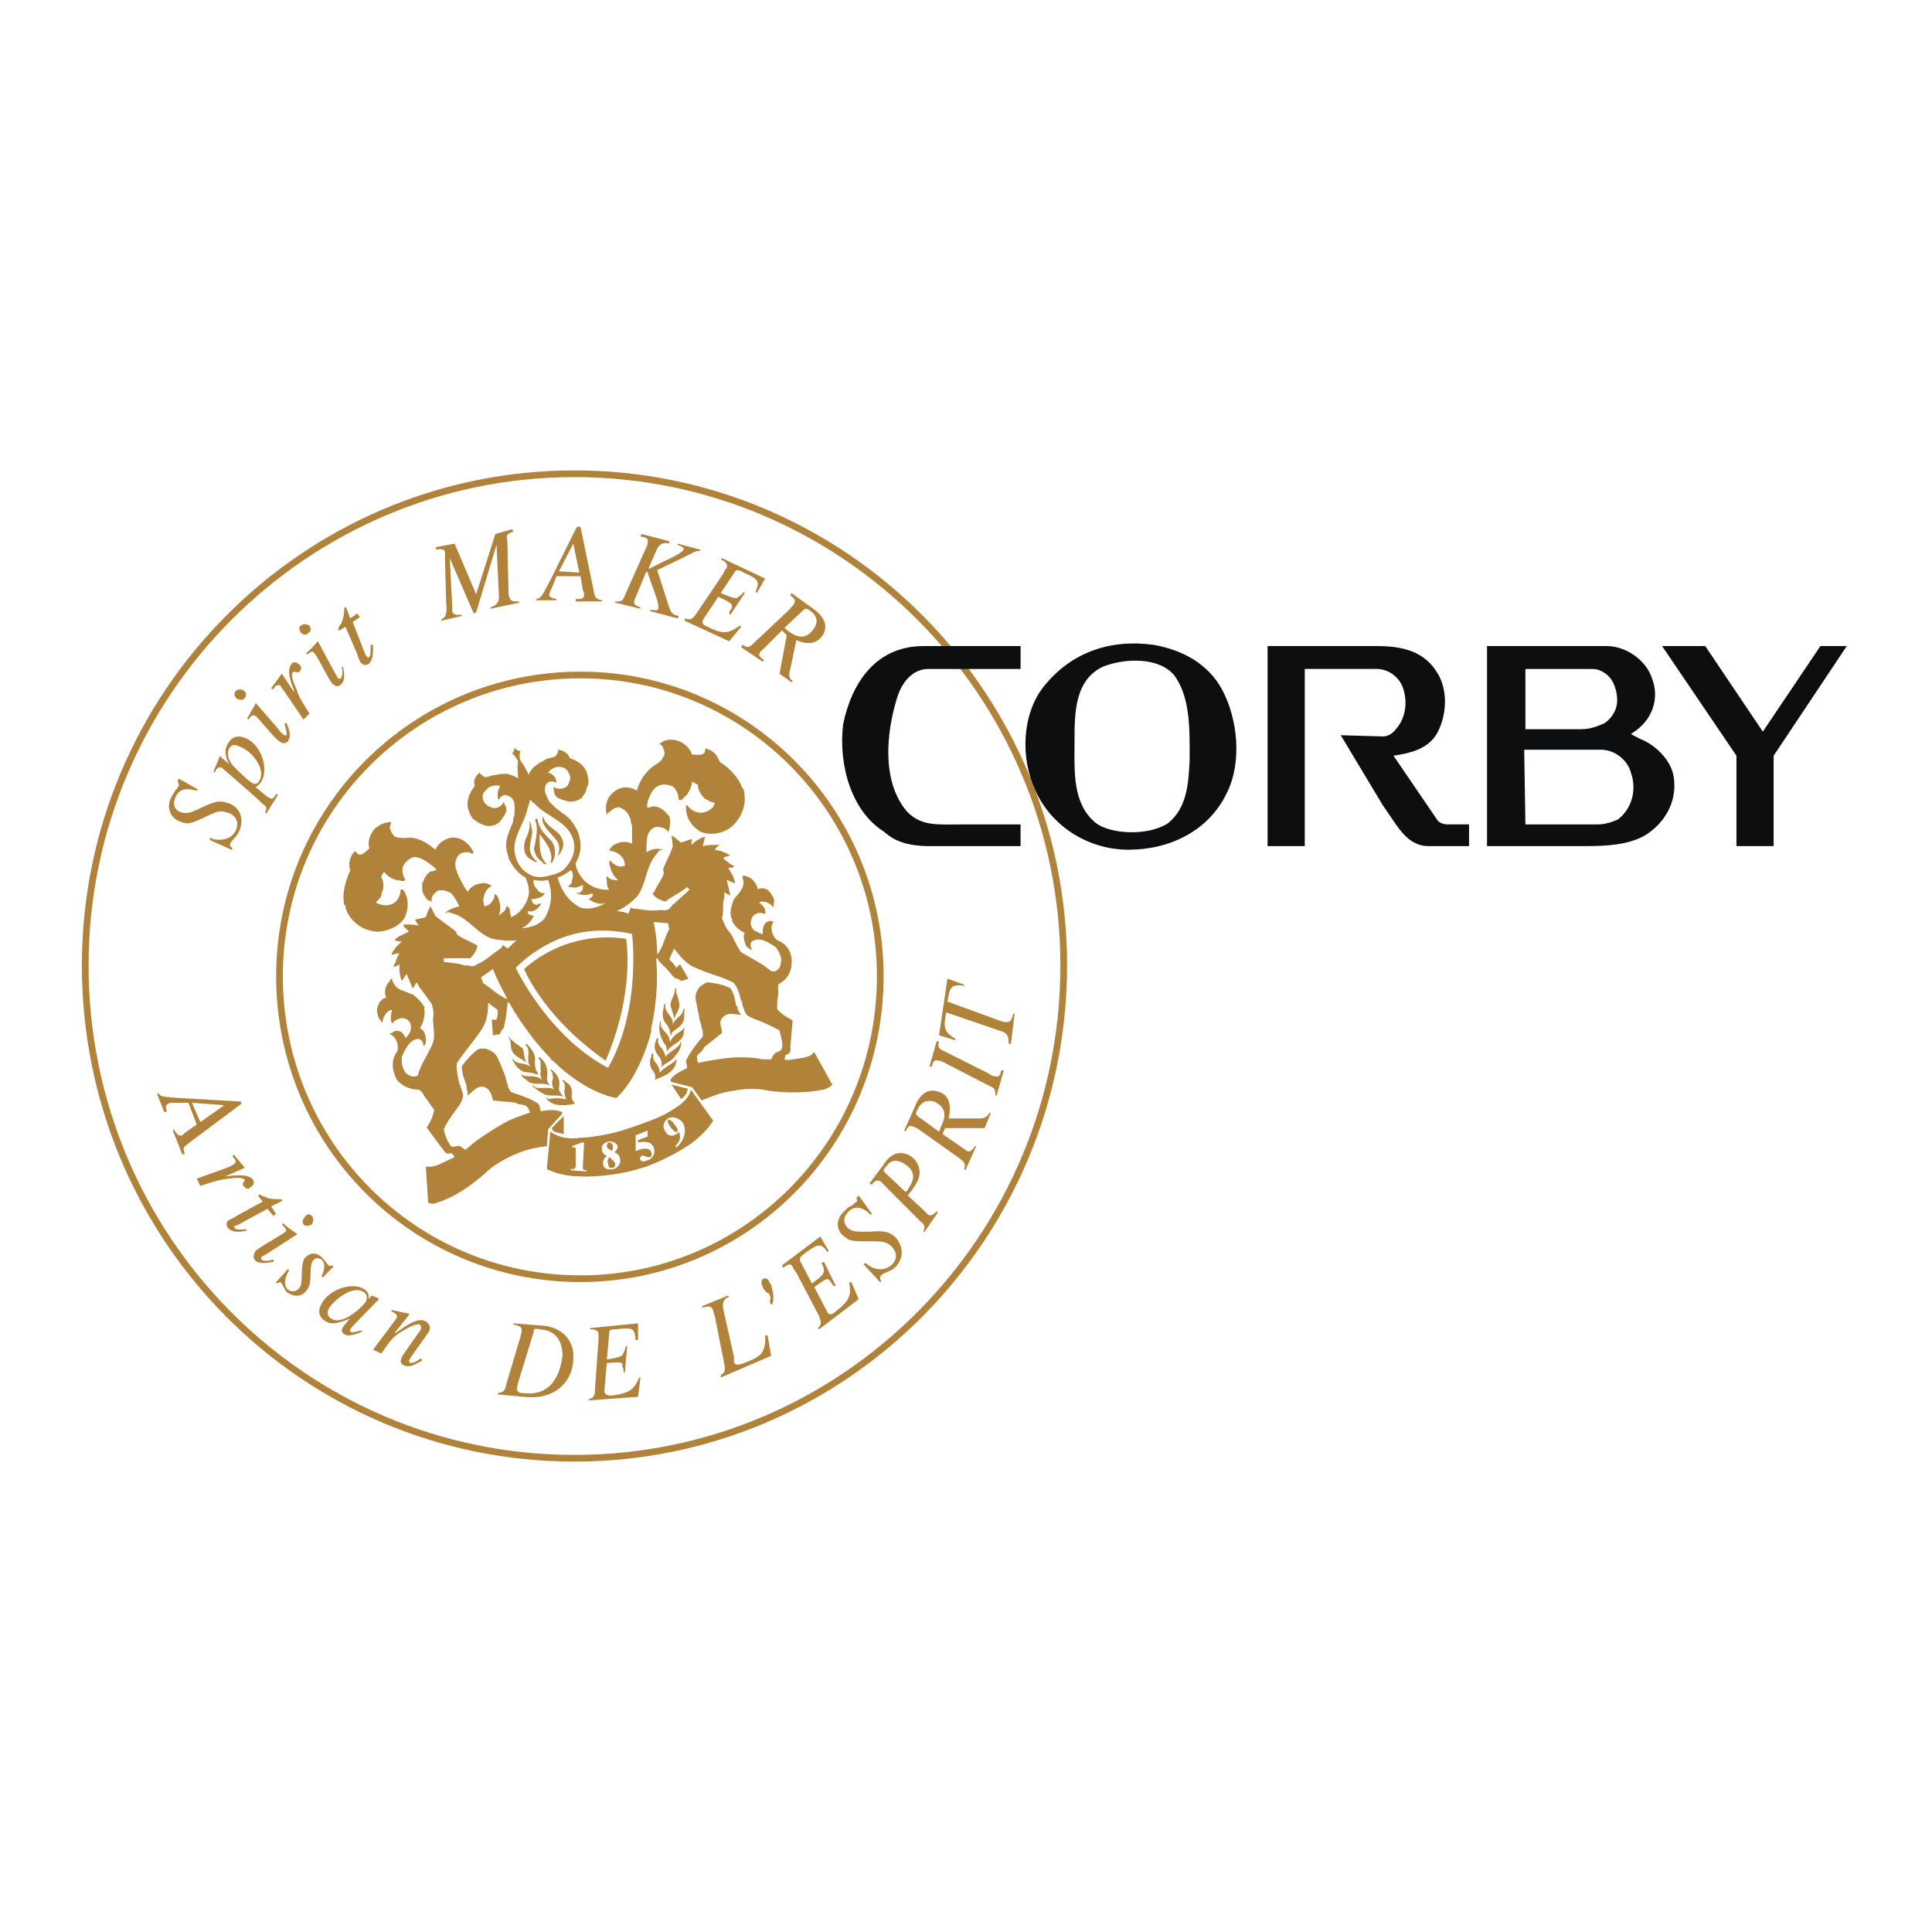 <svg xmlns="http://www.w3.org/2000/svg" width="2500" height="2500" viewBox="0 0 192.756 192.756"><path fill-rule="evenodd" clip-rule="evenodd" fill="#fff" d="M0 0h192.756v192.756H0V0z"/><path d="M19.63 78.885c-.598-.12-1.675-.481-2.153.722-.239.601-.12 1.202.598 1.442.479.12.838.12 2.034-.48 1.316-.602 1.794-.722 2.513-.481 1.076.241 1.794 1.323 1.315 2.646-.239.721-.837 1.082-.957 1.442-.119.241.12.361.239.481l-.119.12-2.154-.961v-.241c.12 0 .12 0 .239.12.957.241 2.034 0 2.393-.961.358-.962-.359-1.563-.957-1.684-.718-.24-1.077 0-1.675.24-2.034.962-2.153.962-2.872.722-1.076-.36-1.436-1.322-1.076-2.284.239-.481.358-.601.479-.842.119-.12.239-.24.358-.481 0-.12 0-.24-.119-.48l.119-.241 1.915 1.082-.12.119zM24.057 74.557c1.196.481 2.512 2.285 1.794 3.367-.12.24-.359.36-.598.24-.359-.12-1.436-1.202-1.914-1.683-.599-.601-.718-1.322-.479-1.804.359-.6.958-.24 1.197-.12zm-2.632 2.525l.12-.24c.12-.241.359-.361.598-.241.12.121 3.23 2.765 4.068 3.607.359.24.479.361.239.841l.12.12 1.196-1.923h-.239c-.12.24-.359.601-.598.361-.239 0-1.077-.842-1.436-1.082a1.45 1.45 0 0 0 .598-.601c.718-1.202 0-3.487-1.436-4.208-.718-.361-1.436-.361-1.915.481-.479.721-.119 1.563.12 2.044l-.838-.722c0-.12-.12-.12-.12 0l-.598 1.443.121.12zM28.603 72.153c.239.601.479 1.322.12 1.804-.359.36-.718.12-.837 0-.479-.241-2.153-2.405-2.393-2.525-.239-.121-.359-.121-.718.36l-.12-.12c.239-.361.598-1.082.837-1.442v-.121l2.393 2.766c0 .12.359.36.479.48h.239c0-.12 0-.48-.239-1.202h.239zm-4.187-2.525c-.119.24-.358.24-.718.12-.358-.241-.358-.601-.239-.722.239-.36.718-.24.838-.12.239.121.358.482.119.722zM30.278 71.792l-1.794-2.645c-.239-.361-.479-.601-.479-.721-.12-.121-.359-.121-.598.12 0 0-.12.12-.12.24l-.239-.12c.359-.481.718-.962.957-1.322l.12-.121 1.196 1.803v-.24c-.358-.721-.718-2.044-.239-2.524.12-.241.479-.241.718 0 .479.36.12.601.12.721-.359.241-.599-.12-.718.121-.239.241.239 1.443.358 1.563.239.841.479 1.202 1.316 2.524l-.598.601zM34.226 66.502c.12.721.239 1.442-.239 1.803-.359.361-.718 0-.837-.12-.359-.361-1.555-2.885-1.794-3.005-.12-.241-.239-.241-.718.12l-.12-.12c.359-.241.958-.962 1.197-1.203l1.675 3.126c.12.12.239.481.359.601h.239c.12-.12.239-.481.12-1.202h.118zm-3.47-3.366c-.119.24-.479.24-.718 0-.239-.361-.239-.602 0-.722.239-.24.599-.12.838 0 .12.241.24.602-.12.722zM35.901 61.573l-.718.481L36.5 65.42s.119 0 .119.12c0 0 .12.12.239 0 .12-.12.12-.722.12-1.202h.239c0 .962 0 1.562-.479 1.924-.239.12-.479.12-.718-.12-.12-.121-.359-.722-.359-.842l-1.196-2.766-.598.361c-.12 0-.12 0-.12-.12s.12-.361.239-.481c.239-.36.359-1.082.359-1.442 0-.121 0-.241.12-.241 0-.12.12 0 .12.12l.359.962.718-.481.239.361zM51.215 53.037c-.598.241-.718.241-.598.962l.12 5.049c0 .24 0 .361.12.602.12.36.359.36.957.36v.12l-2.871.601v-.12c.598-.24.837-.481.837-1.082l-.24-5.169-2.034 6.732-.239.12-2.393-5.53.239 4.689v.601c.12.481.598.36.957.36v.121l-2.034.481v-.121c.359-.24.598-.36.479-1.683l-.12-4.208v-.841c0-.241-.359-.361-.837-.241l-.12-.24 1.915-.361 2.153 5.049 1.915-6.011 1.675-.481.119.241zM55.761 57.004l1.436-2.765.598 2.885-2.034-.12zm4.307 2.886c-.598-.12-.718-.24-.837-.962l-1.316-6.372h-.359l-2.751 5.53c-.838 1.563-.838 1.563-1.316 1.684v.12h2.034v-.12c-.479-.12-.599-.12-.718-.361 0-.241.119-.481.239-.721l.479-1.202h2.393l.239 1.442c.12.12.12.36.12.36 0 .481-.239.481-.837.481v.24h2.632v-.119h-.002zM69.878 54.961c-.359 0-.718.12-.838.24l-3.469 1.683 1.196 3.727c.239.601.359.721.958.842l-.12.24-2.751-.721v-.12c.598 0 .718.12.837-.121 0-.36-.12-.961-.239-1.202l-.837-2.405-.12-.12-.957 2.284c-.12.361-.239.481-.239.602-.12.481.12.481.598.721v.12l-2.512-.601v-.12c.598 0 .718 0 .957-.601l2.034-4.569c.12-.24.239-.48.239-.721.12-.36-.12-.481-.718-.601l.12-.24 2.751.721v.24c-.359-.12-.837-.12-1.196.481l-.837 1.924v.12l1.675-.842c.837-.36 1.675-.841 1.795-1.082 0-.24 0-.24-.599-.48v-.121l2.273.601v.121h-.001zM75.501 59.168l-.12-.12c.359-.962.479-1.202-1.196-1.924-.598-.36-.718-.24-.837-.12l-1.436 2.164c1.436.602 1.555.602 1.794.361.12-.12.359-.241.479-.481l.12.12-1.436 2.164-.12-.12c0-.24.12-.36.239-.481.12-.481.12-.481-1.316-1.202-1.435 2.164-1.555 2.284-1.555 2.405-.12.36.239.48.479.601 1.675.842 2.153.602 3.23-.12l.12.12-1.196 1.443-4.427-2.043v-.241c.479.12.599.241 1.077-.361l2.752-4.087c0-.121.239-.481.359-.601.12-.361-.12-.602-.598-.842l.12-.12 4.307 2.044-.839 1.441zM80.167 60.852c.12-.121.24-.241.718.12.479.36.837.962.358 1.683s-1.196 1.322-2.512.36c-.239-.12-.239-.24-.479-.36l1.915-1.803zm-1.077 7.093c-.479-.36-.359-.721-.239-1.202l.598-2.885c1.316.601 2.153.24 2.632-.481.838-1.322-.598-2.404-.957-2.645l-2.154-1.563-.12.241c.359.241.598.481.359.841 0 .121-.359.361-.359.481l-3.709 3.487c-.479.48-.598.36-1.076.12l-.12.24 2.154 1.442.12-.12c-.479-.48-.599-.48-.359-.841 0-.12.12-.12.479-.481l1.674-1.683.479.481-.718 3.847 1.197.842.119-.121zM19.152 110.023l3.23.24-2.393 1.684-.837-1.924zm-.718 5.049c-.239-.6-.12-.6.479-1.082l5.145-3.846v-.24l-6.222-.361c-1.675-.121-1.794-.121-2.034-.48l-.12.119.718 1.805.239-.121c-.119-.48-.119-.602.12-.721.119-.121.358-.121.598-.121h1.436l.837 2.164-1.196.842c-.12.119-.239.24-.239.24-.359.121-.599-.121-.838-.602l-.119.121.957 2.404.239-.121zM19.63 117.598l2.991-1.082c.358-.119.718-.361.718-.361.119-.119.239-.24.119-.48-.119-.119-.239-.24-.239-.359l.12-.121c.358.48.837.961 1.076 1.322l-1.914.842h-.12.24c.837-.121 2.273-.24 2.632.361.12.24.12.48-.239.721-.359.361-.599 0-.718-.121-.239-.359.239-.48.119-.6-.239-.361-1.555-.121-1.675-.121-.837.121-1.316.24-2.751.721l-.359-.722zM27.287 121.324l-.598-.721-3.11 1.684h-.12c-.119.119-.119.24 0 .24.12.24.718.119 1.077.119l.12.121c-.958.24-1.555.121-1.915-.24-.119-.24-.239-.48 0-.723.12-.119.718-.359.838-.48l2.632-1.441-.479-.602c.12 0 .12 0 .12-.121.12 0 .359.24.598.24.359.24.957.24 1.436.24.12 0 .239 0 .239.121.12 0 0 .121-.12.121l-.957.48.479.721-.24.241zM27.287 125.893c-.718.121-1.436.24-1.794-.119-.359-.361-.12-.723 0-.963.359-.359 2.751-1.682 2.991-1.922.12-.121.12-.242-.359-.723l.12-.119c.359.359 1.077.842 1.436 1.082l-2.991 1.922c-.12.121-.479.242-.598.361 0 .121-.12.24 0 .24.12.121.479.24 1.196 0v.241h-.001zm2.991-3.727c-.119-.24-.119-.48.12-.721.239-.361.479-.361.718-.121s.12.602 0 .842c-.24.121-.599.24-.838 0zM28.842 126.734c-.239.48-.718 1.322-.12 1.924.479.361.958.121 1.197-.24.358-.48 0-2.164.479-2.885.239-.24.837-.842 1.675-.121.359.361.479.602.718.842.12.121.239 0 .359 0l.12.121-1.077 1.082-.12-.121c.239-.48.479-1.203 0-1.684-.239-.119-.598-.24-.837.121-.479.602 0 2.164-.598 2.885-.599.963-1.556.602-2.034.24-.239-.24-.359-.721-.598-.961-.12 0-.239 0-.359.119l-.12-.119 1.196-1.322.119.119zM32.791 130.582c.479-.842 2.393-2.404 3.47-1.684.239.121.479.48.239.963-.599.842-2.513 2.404-3.47 1.682-.239-.119-.479-.481-.239-.961zm3.23 2.164c-.599.121-.838.24-1.077.121v-.242c.12-.24 2.752-2.885 2.872-3.004l-.12-.121-.599-.24-.358.361c.119-.361 0-.723-.359-.963-1.196-.842-3.589 0-4.307 1.443-.12.24-.598 1.082.359 1.684.479.359 1.077.359 2.512-.242-.479.482-.598.723-.718.842-.12.24-.239.482.12.723s.837.119 1.794-.24l-.119-.122zM42.123 135.752c-.718.359-1.197.721-1.795.48-.479-.24-.359-.48-.239-.842.12-.24 1.675-2.404 1.914-2.766 0-.24 0-.359-.119-.48-.479-.119-1.436.48-2.034.842-.718.48-.957.842-1.794 2.043l-.837-.359c.718-.963 2.273-3.006 2.393-3.246 0-.121 0-.361-.598-.602l.12-.119c.479.119 1.077.24 1.675.359v.121l-1.436 1.803h.12c.718-.48 2.034-1.562 2.872-1.201.479.24.598.6.479.961-.239.48-1.915 2.645-2.034 3.006 0 .119.12.24.12.24.239 0 .598-.121 1.077-.48l.116.24zM53.249 132.867c0-.242 0-.361.598-.242 1.915.121 2.273 1.564 2.273 2.646-.119.721-.479 4.088-3.828 3.727-.479 0-.718-.121-.718-.48 0-.121.12-.602.239-.963l1.436-4.688zm-2.034-.722c.598.121.837.24.837.602 0 .24-.12.48-.12.602l-1.436 4.809c-.12.721-.359.721-.837.842v.119l2.632.242c3.11.359 4.905-1.564 4.905-3.848.12-1.203-.599-3.006-2.991-3.246l-2.991-.24v.118h.001zM63.657 133.707h-.239c-.12-1.082-.12-1.322-1.915-1.082-.718 0-.718.121-.718.361l-.239 2.645c1.556-.24 1.556-.359 1.675-.721.12-.121.12-.361.239-.602h.12l-.239 2.645h-.12c0-.24 0-.359-.119-.6 0-.482 0-.482-1.556-.361-.239 2.525-.239 2.766-.239 2.885.12.361.479.361.718.361 1.914-.24 2.273-.721 2.752-1.803h.12l-.239 1.924-4.906.359v-.118c.359-.121.599-.24.599-.842l.359-5.051v-.6c0-.361-.359-.482-.837-.482v-.119l4.786-.48v1.681h-.002zM72.75 129.379c-.359.121-.718.361-.598 1.203l1.077 4.809v.48c.12.482.718.24 1.316 0 1.196-.48 1.914-.842 1.794-2.645h.239l.359 2.045-5.025 2.164v-.242c.359-.24.479-.359.359-1.082l-.957-4.809c-.12-.24-.12-.48-.239-.721-.239-.361-.479-.24-.957-.121l-.12-.119 2.632-1.082.12.12zM82.68 124.811l-.12.121c-.599-.842-.838-.961-2.273.119-.598.482-.479.482-.479.723l1.196 2.283c1.316-.961 1.196-1.082 1.196-1.441 0-.121-.12-.361-.239-.602l.239-.121 1.197 2.404h-.239c-.12-.119-.12-.24-.239-.359-.359-.48-.359-.48-1.675.48a322.729 322.729 0 0 1 1.316 2.525c.239.359.598.119.837-.121 1.436-1.082 1.555-1.684 1.316-2.885h.239l.718 1.684-3.948 3.004-.12-.119c.359-.361.359-.48.12-1.203l-2.273-4.328c-.12-.119-.359-.48-.359-.6-.239-.361-.479-.242-.957.119l-.12-.24 3.829-2.885.838 1.442zM86.867 121.205c-.479-.482-1.436-1.203-2.273-.24-.479.48-.479 1.082 0 1.562.479.361.718.361 2.154.361 1.435-.121 1.914 0 2.512.48.718.721 1.077 1.924.12 3.006-.479.48-1.197.6-1.436.84-.239.242-.12.482 0 .602l-.12.121-1.675-1.805.239-.119.12.119c.718.602 1.794.723 2.513 0 .718-.721.239-1.562-.24-1.922-.479-.361-1.076-.361-1.555-.361-2.273 0-2.393 0-2.991-.48-.837-.602-.837-1.684-.12-2.404.359-.361.599-.602.718-.602.239-.121.359-.24.479-.361.239-.119.239-.24.12-.48l.239-.24 1.316 1.803-.12.12zM88.302 116.996c-.12-.119-.239-.24 0-.48.599-.842 1.077-.842 1.795-.48 1.675.961.837 2.043.479 2.645 0 .121-.12.121-.239.24l-2.035-1.925zm-1.315 1.203c.239-.361.479-.48.837-.361l.598.602 3.35 3.365c.598.482.479.602.359 1.084h.12l1.316-1.924-.12-.121c-.359.361-.479.48-.837.361l-.479-.482-1.555-1.441c.119-.24.239-.24.598-.842 1.196-1.562.239-2.766-.359-3.125-1.555-.842-2.393.48-2.632.84l-1.435 1.924.239.12zM91.533 111.346c-.12-.119-.239-.24 0-.602.239-.6.718-1.082 1.675-.84.718.359 1.436.961.718 2.404-.119.24-.119.359-.239.6l-2.154-1.562zm7.178-.36c-.238.6-.717.6-1.076.6h-2.992c.359-1.562-.12-2.404-.957-2.645-1.555-.602-2.273 1.082-2.393 1.443l-1.077 2.404.12.119c.239-.48.358-.721.837-.48.12 0 .479.24.479.24l4.068 2.887c.598.48.598.6.479 1.082l.12.119 1.076-2.404h-.119c-.359.48-.479.602-.837.48-.12-.119-.12-.119-.479-.359l-1.915-1.324.24-.6h3.948l.598-1.443-.12-.119zM99.309 109.303c0-.48 0-.723-.598-.963l-4.426-2.283c-.24-.121-.479-.24-.718-.24-.359-.121-.479.119-.599.6h-.239l.718-2.523h.239c-.119.48-.119.721.479.961l4.546 2.285c.119.119.359.24.598.24.359.121.479-.121.6-.602h.238l-.717 2.525h-.121zM96.199 98.242v.119c-1.197-.24-1.436.24-1.556.963l-.12.602 5.264 1.922c.359.121.479.121.6.121.479 0 .479-.121.717-.842h.119l-.357 3.006h-.24c0-.48 0-.963-.598-1.203l-5.624-1.922c-.239 1.322-.359 1.922.958 2.645l-.12.119-1.555-.48.837-5.65 1.675.6z" fill-rule="evenodd" clip-rule="evenodd" fill="#b18239"/><path d="M57.915 127.576c16.51 0 29.909-13.465 29.909-30.176 0-16.591-13.399-30.056-29.909-30.056-16.63 0-30.029 13.465-30.029 30.056-.001 16.711 13.399 30.176 30.029 30.176z" fill="none" stroke="#b18239" stroke-width=".668" stroke-miterlimit="2.613"/><path d="M52.172 104.613c.12.48.12.963.359 1.443-.479-.48-1.196-.602-1.436-1.203-.239-.359 0-.961-.359-1.322v-.119c.359.481.957.84 1.436 1.201z" fill-rule="evenodd" clip-rule="evenodd" fill="#b18239"/><path d="M52.531 104.133c.479.48.957 1.082.837 1.684 0 .48 0 .961.359 1.322-.12.119-.239 0-.359 0-.479-.24-1.077 0-1.555-.48-.359-.242-.479-.602-.718-.963.12-.119.239.24.359.24.479.24.957.121 1.436.48 0-.119-.12-.24-.12-.24-.239-.721.239-1.441-.359-1.924l.12-.119z" fill-rule="evenodd" clip-rule="evenodd" fill="#b18239"/><path d="M53.009 107.379c.359 0 .837.121 1.077.361-.12-.24-.239-.602-.12-.842-.12-.482.12-.963-.239-1.322v-.121c.12 0 .239.121.359.24.479.48.598 1.203.479 1.805 0 .359.12.6.359.84-.718-.48-1.794.121-2.393-.6a1.446 1.446 0 0 1-.598-.602c.239.241.717.241 1.076.241z" fill-rule="evenodd" clip-rule="evenodd" fill="#b18239"/><path d="M55.761 107.74c.119.359 0 .721 0 .961.119.361.239.48.479.721-.599-.24-1.316 0-1.915-.24-.479-.24-.837-.48-1.196-.842.12-.119.12 0 .239.121.598.24 1.316-.121 1.915.24-.239-.361-.239-.721-.12-1.082 0-.361 0-.602-.239-.842v-.119c.359.24.717.6.837 1.082z" fill-rule="evenodd" clip-rule="evenodd" fill="#b18239"/><path d="M56.479 107.98c.479.24.598.721.598 1.201-.12.24 0 .602.239.842v.121c-.837.119-2.034.359-2.752-.482 0-.119-.12-.119-.12-.119.12-.121.239.119.359.119a3.431 3.431 0 0 1 1.555 0h.12c-.12-.359-.239-.721-.12-1.082 0-.24 0-.6-.239-.721.121-.24.24 0 .36.121zM66.887 100.285c.12.48.359.963.359 1.443.12-.602.718-1.082.479-1.803 0-.361-.359-.842-.239-1.324h-.12c0 .602-.479 1.204-.479 1.684z" fill-rule="evenodd" clip-rule="evenodd" fill="#b18239"/><path d="M66.289 100.166c-.12.6-.359 1.322.12 1.922.239.242.479.723.479 1.203.12 0 .12-.121.12-.24.359-.361.958-.602 1.197-1.203.119-.359 0-.721.119-1.201-.239 0-.119.24-.239.361-.239.48-.718.6-.957 1.201v-.24c-.12-.721-.957-1.082-.718-1.803h-.121z" fill-rule="evenodd" clip-rule="evenodd" fill="#b18239"/><path d="M67.486 103.17c-.12.121-.599.482-.599.842-.12-.359-.12-.6-.359-.842-.239-.359-.718-.6-.598-1.201v-.121c-.12.121-.12.24-.12.361-.12.721.12 1.322.479 1.924.239.24.239.48.239.842.359-.842 1.436-.842 1.675-1.805 0-.24.119-.6.119-.84.001.359-.478.6-.836.84z" fill-rule="evenodd" clip-rule="evenodd" fill="#b18239"/><path d="M65.452 104.975c.12.24.359.48.479.721.12.361.12.602 0 .842.359-.48 1.077-.602 1.436-1.203.359-.359.599-.84.599-1.322-.12-.119-.12.121-.12.121-.358.602-1.077.721-1.436 1.322-.12-.48-.239-.721-.479-.961-.239-.242-.359-.602-.239-.842l-.12-.121c-.24.48-.36.962-.12 1.443z" fill-rule="evenodd" clip-rule="evenodd" fill="#b18239"/><path d="M64.973 105.455c-.239.48-.12.961.119 1.322.24.24.359.602.24.963.837-.361 2.034-.723 2.154-1.924v-.121c-.12 0-.12.24-.24.24-.479.361-.957.602-1.316.963l-.12.119c0-.48-.239-.842-.479-1.082-.12-.24-.24-.48-.12-.721-.238-.239-.238.12-.238.241zM62.46 112.668c1.436-.48 3.47-1.201 4.188-1.682.838-.482 1.914-1.082 2.273-2.164v-.121l2.153 3.006c.119 0 0 .24 0 .24-.479.721-1.316 1.562-2.153 2.164-1.556 1.082-3.829 2.164-5.264 2.525-1.555.48-4.068.842-5.982.721-.958 0-2.034-.24-2.871-.602a.257.257 0 0 1-.24-.24l.359-3.727v.119c.957.723 2.154.723 2.991.602.958.001 3.111-.361 4.546-.841zm-3.948 4.209v-.121c-.358 0-.358-.119-.358-.359l.12-2.406h-.239l-.957.361v.121h.239c.119 0 .12.119.12.24v1.562c0 .361-.12.361-.479.361v.119l1.554.122zm3.112-2.525c-.12-.361-.599-.48-.838-.48-.479.119-.837.361-.718.842 0 .359.239.48.479.602-.239.24-.479.48-.359.84 0 .361.359.602.958.482.358 0 .837-.482.718-.963 0-.359-.239-.602-.599-.721a.668.668 0 0 0 .359-.602zm-.479 0c0 .24 0 .361-.12.48-.12-.119-.479-.24-.479-.48s.12-.361.239-.361c.24-.001.36.241.36.361zm-.479 1.683c-.12-.121 0-.361.12-.602.239.24.479.361.599.721 0 .242-.12.361-.359.361-.121.122-.36-.119-.36-.48zm2.752-1.203c.239 0 .239-.119.359-.119.359-.121 1.077-.24 1.196.24.119.24 0 .48-.12.48-.359.121-.598-.24-.837-.119-.12.119-.239.24-.12.359 0 .24.359.24.598.121.598-.121.957-.723.718-1.322-.239-.602-.957-.602-1.555-.482v-.24l.957-.359v-.602l-1.196.48v1.563zm4.068-.359c.598-.482 1.196-1.564.598-2.525-.479-.48-1.077-.602-1.436-.361-.479.361-.598.842-.239 1.322.239.482.718.482 1.077.24.119 0 .119-.119.239-.24.239.602.119.963-.359 1.443l.12.121zm-.12-2.164c.12.119.239.24.239.48 0 0 0 .119-.119.119 0 .121-.24 0-.599-.48s-.239-.602-.239-.721c.12 0 .359 0 .718.602z" fill-rule="evenodd" clip-rule="evenodd" fill="#b18239"/><path d="M83.039 108.221c-.239.24-.479.359-.838.48-1.794.361-3.708.361-5.503.121-1.077-.242-2.273-.242-3.47 0-1.196.119-2.273.6-3.23.961l-.958-1.322-1.914-.48c-.12 0-.239-.121-.239-.24.359-.602 1.077-.842 1.675-1.203 0-.24-.119-.48-.119-.721.479-.963 1.076-1.684 1.675-2.404v-.482c-.12-.48-.239-.961-.359-1.322v-.119l-.359-1.805v-.24c0-.359.24-.961.718-1.201a.908.908 0 0 1 .598-.24c.718.119 1.555.24 2.153.6.359.482.479 1.203.598 1.805h.12v.24c.12.24.239.48.359.602-.598 0-1.436-.361-1.914.359-.359.361 0 .963 0 1.443l-1.794 1.443c-.12.359-.359.48-.598.721-.24.24 0 .721 0 .842.957-.24 1.914-.361 2.751-.48a13.357 13.357 0 0 1 3.11 0c.359.119.958.119 1.436.119.12-.24.239-.602.598-.721.239-.121.359-.121.479-.361.12-.602-.119-1.201-.239-1.803-.837-.48-1.674-.842-2.632-1.203-.239-.119-.598-.24-.718-.48-.119-.119-.119-.24-.119-.24-.12-.24-.12-.361-.239-.602v-.359c-.12-.121-.12-.121-.12 0-.12-.602-.359-1.564-.837-1.924-1.196-.602-2.393-.842-3.709-1.443-.957-.361-1.555-1.203-2.153-1.924l-.479 1.082c.239.241.479.48.718.842l.358-.361.838 1.443-.718.24c-.239-.24-.479-.24-.718-.361l-.718-.842-.837-.841c0-.12-.12-.24-.239-.24.239 2.284 0 4.81-.479 6.974v.359c-.598 2.285-1.794 5.051-3.47 6.613-2.153-.361-4.666-2.043-6.341-3.727-.119 0-.239-.121-.239-.24-1.555-1.564-3.11-3.729-4.187-5.65 0 .119-.12.119-.12.24 0 .48-.12.842-.12 1.201l-.24 1.203c-.12.119-.358.359-.358.6l-.718.121-.12-1.562h.479c.12-.361.12-.721.12-.963l-.957-.721c0 .963-.12 1.924-.718 2.766-.837 1.201-1.675 2.164-2.393 3.246-.12.48.12 1.562.239 2.043v.121c.12 0 .12.119.12.24.12.24.12.48.239.602v.24c0 .359-.239.721-.359.961-.598.842-1.196 1.562-1.555 2.404.12.602.359 1.203.718 1.684.239.121.359 0 .598 0 .359-.119.598.24.837.361.479-.361.837-.723 1.196-.963a32.653 32.653 0 0 1 2.632-1.684c.838-.48 1.675-.721 2.632-1.08-.12-.121-.12-.602-.598-.723-.239-.119-.479 0-.837-.24-.718-.119-1.436-.119-2.273-.24-.12-.48-.239-1.082-.838-1.322-.718-.24-1.196.48-1.675.842 0-.24 0-.361-.12-.723v-.24c-.239-.721-.479-1.322-.479-1.924.359-.6.957-1.201 1.555-1.682.12-.121.479-.121.599-.121.479 0 1.076.361 1.315.721 0 .121.12.121.12.242.239.48.478 1.082.718 1.682.12.482.239.842.359 1.322.12.121.12.242.239.361.957.361 1.914.602 2.751 1.203.12.119.12.48.239.721.718-.121 1.436-.24 2.153.121l-.117.238-1.316 1.441-.12 1.684c-1.077.121-2.153.361-3.23.842-1.077.48-2.153 1.082-2.991 1.924-1.436 1.201-2.871 2.283-4.785 2.885-.239.121-.479.121-.838 0l-.239-3.605h.359c.718 0 1.196-.361 1.794-.602l.718-.361c-.12-.119-.239-.48-.479-.361-.479.121-.598-.359-.837-.6-.479-.602-.957-1.324-1.436-1.924v-.121c.358-.48.598-1.082.718-1.684-.239-.359-.599-.84-.838-1.201l-.119-.121c-.12-.24-.359-.721-.718-.721-.718 0-1.555-.361-2.034-.961-.479-.842-.598-1.805-.12-2.646.239-.24.239-.721.12-1.082-.12-.359-.359-.721-.718-.842 0-.119.12-.119.239-.119.239-.24.479-.24.837-.121.239.121.359.361.479.602.12 0 .239-.24.359-.361.239-.359.239-.84.12-1.082-.12-.24-.359-.48-.598-.48-.359-.119-.837.121-1.077.361 0 0 0 .119-.12.119-.239-.359-.12-.961 0-1.322-.12 0-.239 0-.359.121-.359.24-.598.721-.598 1.082h-.12c-.12-.24-.359-.48-.359-.721-.12-.361-.12-.723.12-1.082v-.121c.12-.119.239-.24.359-.361.12-.119.239-.119.359-.119-.239-.602-.12-1.203.359-1.684 0-.121.12-.24.239-.24 0 .24.12.48.239.602.359.602 1.077.602 1.675.961h.12c.479.361.958.842 1.197 1.322-.12.24 0 .24 0 .361 0 .602-.12 1.201-.479 1.684.479.24.598.721.598 1.201 0 .24 0 .48-.239.602 0-.361-.119-.602-.479-.721-.837 0-1.316.961-1.675 1.803v.48c0 .48.239.842.359 1.082.239.24.718.482.957.361.239 0 .359-.121.359-.361.359-1.082 1.077-2.043 1.436-3.006.239-.721 0-1.562 0-2.404.12-.48 0-.961-.119-1.441-.359-.482-.599-.842-.957-1.322-.239-.242-.359-.482-.479-.723l-.12-.119c0 .119-.239.48-.359.6l-.598-1.441-.479.721c-.239-.602-.239-1.082-.239-1.684a.908.908 0 0 1-.598.24c0-.119.12-.24.239-.48 0-.241.239-.602.359-.842-.239 0-.359 0-.598.12-.12 0-.239 0-.239.12.12-.36.359-.721.598-.961l.479-.481c-.239 0-.479 0-.718-.12l.239-.241c.359-.24.718-.36 1.196-.601l-.598-.601s.12-.12.239-.12c.479 0 .837 0 1.316.12-.12-.24-.239-.361-.359-.601l1.077-.24c.12-.361.239-.722.479-1.082l.479.961c.599.481 1.316.962 1.915 1.443.239.12.12.361.359.481.479.36 1.196.601 1.794.961h.12c0 .481-.359.962-.718 1.323 0 0-.12.12-.12 0h-2.512v.361c.718.121 1.436.121 2.034.361h.479c.479.24.718-.121 1.077-.24.718-.361 1.316-.962 1.914-1.323.12-.12.359-.24.359-.481.24.121.359.241.479.361.359-.24.598-.601.957-.841-.837.12-1.675 0-2.393-.121-1.556-.48-2.393-2.043-3.948-2.524-.479-.121-.479-.241-.837 0 .12-.241.598-.481.957-.601l.479-.12c-.239-.481-.479-.962-.837-1.323-.359-.241-.957-.361-1.316-.241-.358.241-.718.602-.598 1.082-.12 0-.239-.12-.359-.12-.358-.36-.598-.721-.598-1.202v-.481c0-.12.119-.12.119-.24.12-.361.359-.722.718-.962.239 0 .359-.12.599-.12-.12-.241-.359-.361-.479-.481-.479-.361-1.077-.842-1.795-.842a1.863 1.863 0 0 0-.957.722c-.359.481-.12 1.202.12 1.562 0 0-.12.121-.239.121l-.718-.121a2.187 2.187 0 0 1-1.196-.841c0 .24-.479.481-.12.841.12.481.12.962-.12 1.323v.241c-.12.24-.239.36-.479.601h-.12c.12.12.239.241.359.241.598.241 1.316.121 1.675-.241.359-.36.479-.841.479-1.202h.24c.598.842.598 1.924.12 2.886-.598.841-1.555 1.202-2.512 1.322a3.565 3.565 0 0 1-2.872-1.442c-.239-.361-.479-.722-.479-1.202h-.12c-.239-1.203.12-2.405.598-3.487-.239-.721 0-1.443.479-1.924.12.121.239.361.479.361.359 0 .599-.361.957-.601-.239-.721.12-1.563.599-2.043.479-.361.957-.602 1.555-.602 0 .24-.12.36-.12.602.12.36.239.601.479.841.598.24 1.077.12 1.675.12.957.12 1.675.601 2.393 1.202 0-.12.12-.12.12-.24.359-.601 1.196-1.082 1.914-.962.837.12 1.555.842 1.794 1.563-.239 0-.359 0-.479-.12-.359 0-.837 0-1.077.36-.359.481-.359 1.082-.12 1.563v.12c.12.12.12.361.239.481.239.481.479.962.837 1.442.239-.48.837-.841 1.316-.841.359-.12.718 0 1.077.241-.239.12-.358.24-.479.36-.358.602-.479 1.082-.239 1.684.12 0 .239-.12.359-.12.358-.241.718-.722.598-1.082.239 0 .239.12.359.24.239.601.358 1.202.119 1.803.12 0 .239-.12.359-.241a.66.66 0 0 0 .359-.601c.239 0 .239.12.359.24 0 .36.12.601.12.842.957-.361 1.675-1.443 1.794-2.405 0-.601-.12-1.082-.359-1.563-.837-.481-1.316-1.202-1.675-1.923v-.121c-.12-.36-.239-.721-.239-1.202 0-.601.239-1.202.479-1.803.12-.241.239-.481.239-.841.12-.241.12-.481.12-.722 0-.481.12-1.322-.718-1.563-.239-.12-.599 0-.718.241-.12.12-.12.24-.12.24-.239-.481-.119-.962.12-1.443-.479-.12-1.196 0-1.436.481-.359.241-.359.601-.239.962.119.361.479.601.837.722.359.12.718 0 .957-.241.12-.12.239-.241.239-.361l.12.361c.359.481 0 .961-.359 1.443-.239.48-.957.721-1.555.601-.359-.12-.718-.24-.958-.48-.359-.12-.598-.602-.718-.962-.359-.842 0-1.803.598-2.525-.239-.48.12-1.082.479-1.322 0 .12.239.241.359.361.358.24.718-.12 1.196-.12.479-.121.837-.121 1.196-.121.359.121.837.241 1.077.481 0-.601-.12-1.082 0-1.683-.12-.361-.359-.601-.598-.841a.92.92 0 0 0 .239-.602c.12.241.359.361.598.361-.12.361-.12.601 0 .962.359.481.598.962.837 1.443 0-.241.359-.722.718-.962.239-.24.598-.361.957-.601.479-.241.957-.121 1.077-.481.119-.12.239-.361.119-.481.479 0 1.077.361 1.197.841.837.241 1.674.842 1.794 1.804.119.36.119.841-.12 1.202 0 .36-.239.601-.478.962-.479.36-1.196.48-1.675.24-.598-.12-1.076-.361-1.076-.962 0 0-.12-.36 0-.36.119.12.239.12.239.12.358.12.837 0 1.076-.241.24-.36.359-.721.24-1.082-.12-.241-.24-.601-.598-.722-.599-.24-1.196 0-1.556.481.479.12.838.481.838 1.082 0 0 0-.12-.12-.12-.239-.12-.718-.12-.837.12-.479.601 0 1.322.24 1.803.239.241.358.361.479.481.239.241.479.361.718.601.598.361.957.722 1.316 1.322.239.361.359.602.479 1.083.239.962.12 1.803-.359 2.645 0 .48.239.961.598 1.442.598.842 1.794 1.322 2.751 1.202-.239-.24-.239-.601-.239-.841 0-.121-.12-.361 0-.481.239.24.479.36.718.36.12 0 .239.121.359 0-.479-.48-.718-.961-.838-1.683 0-.121 0-.241.12-.241.24.361.718.601 1.077.601.12-.12.359 0 .359-.12 0-.601-.359-1.082-.957-1.322-.239-.121-.479-.121-.599-.121.12-.36.359-.601.718-.721a1.77 1.77 0 0 1 1.555 0v-1.683c0-.241-.12-.361-.12-.481v-.12c-.119-.602-.479-1.082-1.076-1.322-.239-.121-.718.12-.958.36-.12.12-.239.12-.359.36-.239-.841 0-1.803.718-2.284.479-.48 1.436-.601 2.034-.24.12 0 .239.12.239.12.239-.841.718-1.683 1.436-2.284.359-.36.957-.48 1.196-1.082.239-.24.12-.601 0-.842 0-.24-.239-.36-.359-.48.479-.36.957-.481 1.555-.36.718.12 1.436.721 1.675 1.442.359 0 .838.12 1.197-.12.12-.12.12-.361.12-.481.718.121 1.196.602 1.436 1.323.957.601 1.914 1.563 2.273 2.645 0 0 .119 0 .119.12.12.361.12.842.12 1.202-.12 1.082-.718 2.164-1.675 2.766-.837.48-1.914.601-2.751.24-.957-.602-1.436-1.442-1.436-2.404v-.241h.119c.239.361.598.601 1.077.721s1.196-.12 1.555-.601c0-.12.12-.24.12-.361h-.12c-.239-.12-.478-.12-.717-.36h-.12c-.359-.361-.598-.722-.718-1.202.12-.361-.479-.361-.599-.601 0 .48-.239.961-.479 1.322l-.598.601c-.12-.12-.239 0-.239 0 0-.481-.239-1.202-.718-1.443-.479-.12-.837-.24-1.316 0-.599.241-.837.962-1.077 1.563 0 .241-.12.481 0 .602.12 0 .239 0 .478-.121.479 0 .838.121 1.197.481 0 0 .12 0 .12.12l.359.361c.12.361.12.841 0 1.323 0 .12-.12.24-.12.24-.239-.36-.718-.481-1.077-.481-.479 0-.837.481-.957.841-.12.602-.12 1.203-.12 1.684l.479-.241c.359-.12.957-.12 1.196 0-.479 0-.359.12-.718.481-1.077 1.322-.957 3.006-1.914 4.208-.599.601-1.196 1.082-2.034 1.442.479 0 .838.12 1.196.241.12-.241.12-.361.239-.601.24.12.359.12.599.12.718.12 1.555.24 2.273.12.359 0 .837.12 1.077-.24.12-.12.239-.361.359-.361.479-.481 1.077-.961 1.555-1.443l-.239-.24c-.598.48-1.316.842-2.034 1.322 0 .12-.12 0-.12.12-.479-.12-1.077-.36-1.316-.841h.12c.239-.601.718-1.202.957-1.803.12-.241 0-.361 0-.601.239-.722.718-1.443.957-2.284l-.12-1.083c.359.241.598.481.958.722l1.076-.361c0 .241-.119.361 0 .601.239-.36.599-.48.958-.721.12 0 .359-.12.359-.12l-.239.962c.479-.121.837-.121 1.316-.121h.359c-.12.121-.359.241-.479.481.239 0 .358.12.598.12.239.121.718.241.957.481h-.12c-.359.12-.479.12-.598.241.239.24.479.36.718.601.239.12.359.12.359.24-.12.12-.359.12-.598.12.359.481.598.962.718 1.563l-.837-.361.359 1.563-.718-.361.12.121c0 .241 0 .601-.12.841v.12c0 .481 0 1.083-.12 1.563.239.481.359.962.718 1.322.479.601.718 1.443 1.196 2.044.957.601 2.034 1.083 2.872 1.803.12.121.359.121.479.121a.905.905 0 0 0 .598-.842c.119-.361 0-.722-.239-1.203-.12-.12-.12-.24-.239-.36-.718-.481-1.556-1.082-2.393-.601-.239.24-.12.601 0 .841-.239 0-.359-.24-.599-.36-.119-.481-.358-.962-.119-1.323-.479-.24-.958-.601-1.197-1.082-.12-.12 0-.24-.12-.36-.239-.602 0-1.322.239-1.924.359-.48.957-.962.957-1.683 0-.241-.119-.361-.119-.601.119 0 .239-.12.358 0 .599.12 1.077.721 1.196 1.322.12-.12.239-.12.359-.12.24 0 .359 0 .479.12h.12c.239.24.479.602.598.842.12.36 0 .601 0 .842v.12c-.239-.361-.718-.602-1.077-.602-.12 0-.24 0-.359.12.359.241.718.602.599 1.083 0 .12 0 0-.12 0-.359-.121-.718-.121-1.077.24-.119.121-.239.481-.239.722 0 .36.239.721.598.841.239.12.479.241.599.241 0-.361 0-.601.12-.842.12-.361.479-.481.718-.481.12.12.239 0 .239.12-.239.241-.239.722-.12 1.082.12.361.359.722.717.842.838.36 1.316 1.322 1.197 2.284 0 .723-.479 1.562-1.197 1.924-.239.121-.119.723-.119.963v.119c-.12.48-.12 1.082-.12 1.443.359.48.958.842 1.436 1.082l.12.119c-.12.842-.12 1.564-.239 2.404 0 .361.12.842-.359.963-.239 0-.12.361-.239.48.359.121.598 0 .837 0 .598-.119 1.316-.119 1.914-.48 0-.121.12-.121.239-.24l1.796 3.243zm-41.994-9.018c.12 0 0-.119 0 0zm32.183-9.497zm.838 10.22h-.12s.12.24.12 0zM45.831 108.1v.121c.12.119 0 0 0-.121zm31.824-9.016c0 .119 0-.121 0 0zm-35.293 10.338c0-.119.119.121 0 0zm18.304-2.885c3.35-5.891 2.393-13.345 2.393-13.345-3.469-.842-6.221.12-6.221.12s-2.872.721-5.384 3.246c0 .001 3.23 6.854 9.212 9.979zM47.984 97.52l.24.602c.837.48 1.436 1.203 2.393 1.562-.479-.961-1.077-2.043-1.436-3.006l-1.197.842zm17.228-5.53a15.87 15.87 0 0 1 .359 3.246c.598-.721.718-1.683 1.196-2.524l-.12-.601-1.435-.121zm-11.963-4.208c-.12.361.12.722.359.962.12.24.359.361.598.361.12 0 .12 0 .12.121 0 0-.12 0-.12.12-.359.24-.718.36-1.196.36 0 .12.12.24.12.36.239.241.479.241.598.121.12 0 .12-.121.239 0-.239.481-.718.841-1.316.721v.12c.12.361.479.241.598.361-.239.481-.598.962-1.196 1.203.837 0 1.794-.361 2.273-.962.718-1.202.837-2.525.359-3.848-.479.12-.958.12-1.436 0zm2.392-.24c.359 1.322 1.077 2.404 2.273 3.006.837.24 1.794 0 2.512-.481-.598.241-1.196 0-1.675-.36.12-.12.479-.24.359-.48v-.121a1.763 1.763 0 0 1-1.555 0c0-.121.12 0 .239 0 .12-.121.359-.241.359-.481v-.36c-.359.24-.837.36-1.196.24h-.24v-.12a.66.66 0 0 0 .359-.602c.12-.36.12-.721-.12-.961-.358.239-.836.599-1.315.72zm-2.991-6.973c-.239 1.442-1.436 2.765-1.316 4.328.12 1.203.837 2.164 1.914 2.525.359.12.957.12 1.795-.12.957-.241 1.315-.601 1.555-.962.718-.842.958-2.044.359-3.126-.718-1.322-2.393-1.803-3.47-2.885-.12-.12-.598-.481-.598-.601.001.119-.119.6-.239.841z" fill-rule="evenodd" clip-rule="evenodd" fill="#b18239"/><path d="M56.24 113.148c-.359-.119-.838-.119-1.077-.359-.119-.121-.119-.24 0-.361l1.077-1.082v1.802zM60.427 105.816c2.991-6.973 2.034-12.144 2.034-12.144-2.991-.48-5.383.361-5.383.361s-2.513.601-4.786 2.644c0 .001 1.914 4.811 8.135 9.139zM67.964 109.662c.239-.24.598-.48.598-.84.12-.242 0-.242-.119-.242l-1.436-.359.957 1.441zM52.77 81.891c.12.12.239.36.239.601.239.601-.12 1.323-.12 1.924-.12.601.239 1.202.718 1.562-.239.121-.598-.24-.837-.36-.479-.361-.598-1.082-.359-1.803.239-.602.598-1.323.359-1.924zM54.206 81.41a.767.767 0 0 0 0 .721c.239.602.838 1.082 1.196 1.563.479.481.479 1.202.239 1.683.239-.12.359-.481.479-.721.239-.601-.119-1.323-.598-1.683-.599-.481-1.316-.962-1.316-1.563z" fill-rule="evenodd" clip-rule="evenodd" fill="#b18239"/><path d="M53.847 83.213c.598.842 1.436 1.804 1.077 2.886.239 0 .239-.241.359-.481.119-.361.119-.722 0-1.202-.12-.241-.12-.361-.359-.601-.598-.602-1.196-1.202-1.316-2.164l-.239.12c.359.842.12 1.683 0 2.524a.769.769 0 0 0 0 .722c.12.48.359.721.718.961.12.241.239.241.479.241-.839-.721-.719-2.044-.719-3.006z" fill-rule="evenodd" clip-rule="evenodd" fill="#b18239"/><path d="M57.316 145.49c26.918 0 48.812-22.002 48.812-49.172 0-27.051-21.894-49.052-48.812-49.052S8.504 69.268 8.504 96.318c0 27.17 21.774 49.172 48.812 49.172z" fill="none" stroke="#b18239" stroke-width=".668" stroke-miterlimit="2.613"/><path d="M76.817 128.057c-.12-.48-.479-.6-.598-.48-.24 0-.359.361-.12.842.239.48.479.602.598.602.12.24.239.359.12.721 0 .361.12.48.239.361.239-.602 0-1.443-.12-1.924l-.119-.122z" fill-rule="evenodd" clip-rule="evenodd" fill="#b18239"/><path fill-rule="evenodd" clip-rule="evenodd" fill="#0c0e0f" d="M173.246 75.399l-7.418-10.941h4.307l5.742 8.537 5.744-8.537h2.631l-7.297 10.941v9.017h-3.709v-9.017zM160.324 64.458c1.795 0 3.949 1.322 4.547 3.366.598 1.683.119 3.486-1.197 4.688-.238.241-.598.481-.957.722.479.24.838.481 1.197.602 1.555.721 2.99 2.284 3.109 3.967.24 2.284-.957 4.328-2.871 5.53-1.674.962-3.828 1.083-5.98 1.083h-9.811V64.458h11.963zm-8.254 10.34l.119 7.454h7.178c.838 0 1.436-.24 2.033-.48 1.438-1.082 1.916-3.006 1.316-4.689-.357-1.322-1.674-2.284-2.99-2.284h-7.656v-.001zm5.623-2.044c.957 0 1.555-.241 2.393-.601.357-.24.717-.601.957-1.082.479-.841.357-2.044-.121-3.005-.357-.721-1.195-1.323-2.033-1.323h-6.699v6.011h5.503zM130.176 66.743v17.673h-3.709V64.458h10.887c2.514 0 4.785.481 6.102 2.765 1.076 1.803.838 4.328-.119 6.011-.957 1.563-2.752 1.924-4.307 2.164l4.426 6.492c.24.24.598.36.957.36h2.154v2.165h-4.068c-1.436 0-2.393-.962-3.23-2.165l-1.314-1.923-4.188-6.973 4.188.12c.357 0 .836-.12 1.314-.721.957-1.082 1.197-2.645.719-4.087-.359-1.082-1.436-1.924-2.633-1.924h-7.179v.001zM121.92 68.787c1.557 2.885 2.035 7.213.479 10.339-1.793 3.727-5.621 5.65-9.809 5.65-4.068 0-7.777-2.405-9.332-6.011-1.436-3.126-1.316-7.454.838-10.219 2.75-3.487 6.699-4.809 11.006-4.208 2.752.481 5.382 1.804 6.818 4.449zm-11.844-2.285c-2.871 1.322-2.871 4.688-2.871 7.454 0 3.005-.238 6.251 2.154 8.175 1.436 1.082 5.145 1.323 7.178 0 1.914-1.562 2.033-3.967 2.152-6.251 0-3.005.121-6.251-1.555-8.536-1.554-1.803-4.904-1.683-7.058-.842zM101.822 66.743h-9.213c-1.555 0-2.632 1.323-3.11 2.886-1.077 3.486-1.555 8.295.957 11.301 1.436 1.563 3.23 1.322 5.624 1.322h5.743v2.165H92.73c-3.11 0-4.068-1.083-4.546-1.443-3.23-2.044-4.546-6.612-4.068-10.7.838-4.087 3.23-7.814 8.016-7.814h9.691v2.283h-.001z"/></svg>